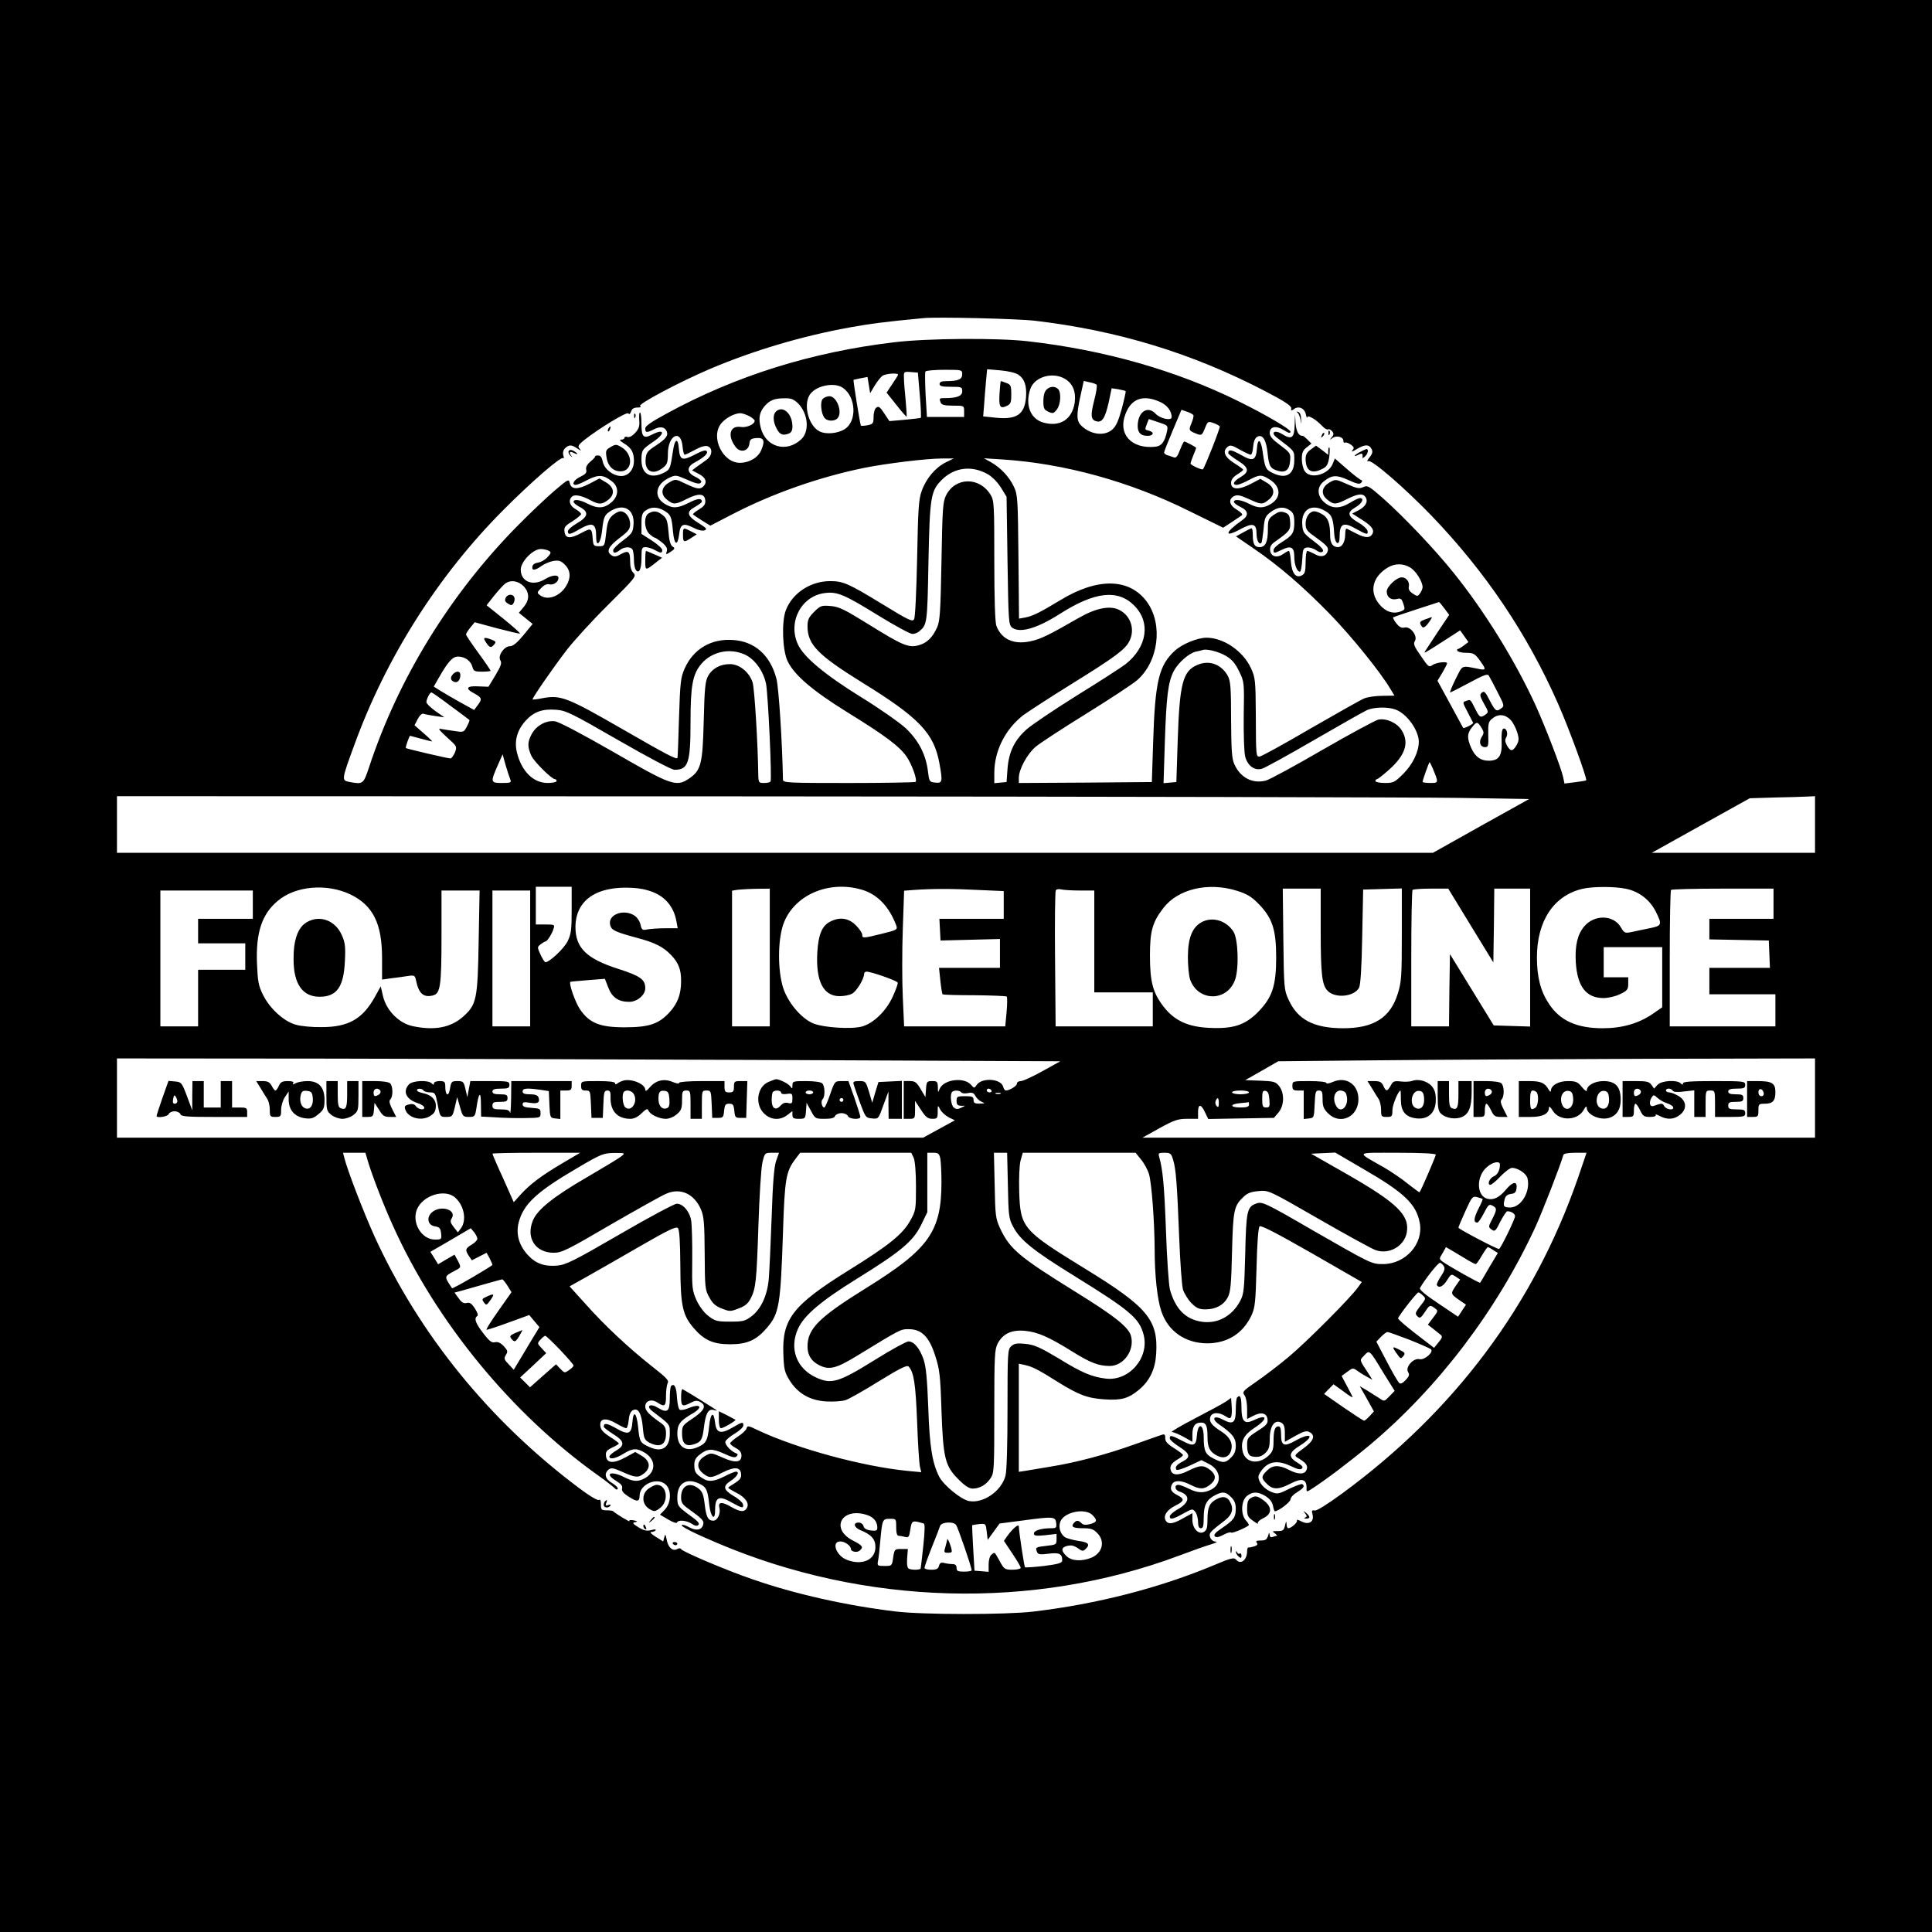 <?xml version="1.0" standalone="no"?>
<!DOCTYPE svg PUBLIC "-//W3C//DTD SVG 20010904//EN"
 "http://www.w3.org/TR/2001/REC-SVG-20010904/DTD/svg10.dtd">
<svg version="1.0" xmlns="http://www.w3.org/2000/svg"
 width="1024pt" height="1024pt" viewBox="0 0 1024 1024"
 preserveAspectRatio="xMidYMid meet">
<g transform="translate(0,1024) scale(0.1,-0.1)"
fill="#000000" stroke="none">
<path d="M0 5120 l0 -5120 5120 0 5120 0 0 5120 0 5120 -5120 0 -5120 0 0
-5120z m5485 3420 c441 -52 834 -172 1220 -373 102 -53 140 -78 139 -91 -2
-13 1 -14 12 -6 24 21 58 8 65 -25 4 -16 7 -24 8 -17 1 15 44 -9 79 -46 12
-13 26 -21 31 -18 5 3 14 -1 21 -9 10 -12 10 -19 -1 -32 -13 -16 -12 -17 3 -5
20 16 58 7 58 -14 0 -8 4 -13 8 -10 5 3 19 -2 31 -10 18 -13 20 -18 9 -31 -8
-10 1 -7 22 6 43 26 66 27 79 2 8 -14 6 -25 -10 -45 -14 -18 -16 -24 -6 -20
20 7 192 -142 335 -290 286 -298 507 -626 670 -996 57 -128 156 -399 149 -406
-2 -2 -28 -6 -59 -10 l-56 -7 -7 34 c-11 51 -96 271 -148 385 -108 234 -267
492 -431 696 -98 123 -265 299 -378 399 -72 63 -80 68 -103 57 -20 -9 -34 -7
-85 16 -61 27 -61 27 -93 9 -43 -25 -48 -63 -11 -92 34 -27 44 -26 104 4 58
29 85 32 99 8 13 -24 -2 -49 -41 -69 l-31 -16 44 -28 c54 -33 73 -55 65 -75
-10 -27 -37 -29 -85 -4 -25 13 -49 25 -53 27 -5 2 -8 -11 -8 -28 0 -41 -16
-70 -38 -70 -28 0 -42 21 -42 61 0 65 -11 95 -40 112 -15 10 -35 17 -43 17
-26 0 -47 -30 -47 -66 0 -28 7 -39 43 -64 68 -49 78 -60 75 -77 -6 -31 -36
-40 -69 -20 -17 9 -35 17 -40 17 -5 0 -9 -27 -9 -60 0 -48 -4 -61 -19 -69 -32
-18 -54 9 -59 73 -2 31 -7 56 -11 56 -4 0 -17 -7 -29 -16 -33 -23 -66 -15 -70
18 -2 19 4 31 23 45 80 56 86 64 83 107 -2 34 -7 42 -29 50 -21 7 -33 4 -58
-13 -28 -20 -31 -27 -31 -77 0 -67 -13 -94 -44 -94 -27 0 -36 17 -36 66 0 19
-3 34 -6 34 -4 0 -24 -10 -45 -22 l-38 -21 92 -63 c135 -92 265 -204 408 -351
116 -120 266 -306 318 -394 l22 -36 -63 -1 c-35 0 -79 -6 -98 -14 -19 -8 -148
-81 -287 -161 -138 -81 -259 -147 -267 -147 -19 0 -19 -2 -20 230 -1 171 -3
189 -25 237 -41 91 -145 163 -236 163 -48 0 -128 -33 -167 -68 -85 -77 -106
-162 -116 -482 l-7 -215 -352 -3 -353 -2 0 27 c0 45 44 126 88 164 22 19 143
98 269 176 126 78 247 158 269 177 114 98 140 296 53 416 -92 126 -261 130
-459 9 -108 -65 -147 -85 -187 -92 l-32 -6 -3 327 c-3 307 -4 330 -24 372 -24
52 -71 102 -123 131 l-36 20 95 -6 c330 -21 679 -117 996 -275 l177 -87 46 30
c25 17 50 33 54 37 5 4 -8 17 -27 28 -41 24 -47 55 -16 72 17 9 32 6 77 -14
67 -31 73 -32 107 -5 37 29 32 67 -12 92 l-32 19 -51 -27 c-63 -33 -104 -31
-104 5 0 17 10 31 32 45 18 11 32 22 32 25 1 3 -21 19 -47 35 -51 32 -64 63
-36 86 14 12 23 10 65 -14 27 -15 53 -27 58 -27 6 0 11 19 13 41 2 26 9 46 20
53 29 18 50 -14 57 -89 7 -68 15 -80 60 -92 36 -9 56 9 59 55 3 39 1 42 -52
82 -41 30 -56 47 -56 65 0 35 33 41 75 15 25 -16 35 -18 35 -8 0 13 -131 90
-275 161 -329 163 -711 272 -1115 318 -161 19 -538 16 -710 -5 -438 -52 -838
-177 -1205 -377 -83 -45 -115 -67 -115 -80 0 -23 8 -24 47 -4 33 17 58 12 67
-12 9 -22 -5 -40 -60 -76 -43 -28 -49 -37 -52 -70 -6 -66 39 -88 92 -46 22 17
26 28 26 74 0 100 71 134 78 36 2 -22 7 -41 11 -41 5 0 29 12 55 26 29 16 53
23 66 19 29 -9 26 -50 -5 -72 -14 -10 -37 -27 -52 -37 l-25 -19 36 -19 c37
-19 46 -44 24 -66 -17 -17 -33 -15 -94 14 -54 26 -54 26 -87 7 -43 -25 -48
-63 -11 -92 34 -27 44 -26 105 5 62 31 93 29 97 -7 2 -21 -4 -31 -33 -49 -20
-12 -34 -24 -32 -27 3 -2 24 -17 48 -32 l44 -27 120 62 c211 109 456 195 694
244 120 24 334 50 416 50 l60 0 -43 -21 c-55 -28 -104 -86 -127 -152 -16 -44
-19 -97 -24 -357 -4 -179 -10 -312 -16 -322 -9 -15 -28 -6 -170 81 -177 108
-206 121 -275 121 -104 0 -201 -64 -235 -155 -23 -59 -18 -214 10 -270 35 -73
132 -156 316 -270 201 -124 277 -181 314 -235 28 -40 58 -124 48 -134 -4 -3
-163 -6 -355 -6 -325 0 -348 1 -348 18 -4 201 -22 488 -35 536 -33 124 -115
197 -231 204 -115 8 -209 -48 -255 -151 -21 -47 -24 -72 -30 -262 -3 -115 -7
-211 -8 -212 -5 -10 -53 15 -291 152 -293 169 -328 182 -422 165 -28 -6 -53
-9 -55 -7 -4 5 107 166 184 266 37 47 134 154 217 236 144 143 150 151 134
168 -12 11 -18 32 -18 61 0 54 -9 61 -49 39 -24 -14 -35 -15 -48 -7 -32 20
-20 46 40 92 48 36 57 48 57 74 0 36 -24 68 -51 68 -10 0 -29 -10 -43 -22 -20
-19 -27 -37 -33 -93 -8 -69 -8 -70 -38 -70 -27 0 -30 3 -33 35 -5 62 -7 64
-61 35 -59 -32 -85 -30 -89 8 -3 23 4 31 42 54 25 16 45 33 46 38 0 6 -14 18
-30 27 -32 18 -39 48 -17 67 15 12 53 4 102 -23 40 -21 57 -20 89 5 37 29 32
67 -13 93 l-34 20 -53 -28 c-62 -32 -96 -31 -104 3 -5 24 -8 22 -80 -39 -41
-35 -130 -119 -197 -187 -357 -362 -632 -809 -787 -1280 -30 -90 -32 -91 -106
-77 -40 8 -39 12 26 190 169 467 445 903 793 1252 144 145 305 285 316 274 4
-4 5 3 1 14 -4 14 -1 28 9 38 21 20 34 20 65 -1 21 -14 23 -14 12 -1 -11 13
-7 20 25 46 82 64 227 152 234 141 4 -7 9 -4 14 10 4 14 15 21 33 21 17 0 22
3 15 8 -15 9 209 128 371 197 231 98 485 173 736 219 117 21 185 30 395 50 72
7 498 -3 590 -14z m-385 -284 c0 -26 -21 -36 -82 -36 -27 0 -38 -4 -38 -15 0
-12 13 -15 60 -15 56 0 60 -1 60 -24 0 -25 -28 -36 -91 -36 -31 0 -32 -1 -23
-24 5 -12 21 -16 65 -16 59 0 59 0 59 -30 l0 -30 -98 0 -99 0 -7 116 c-3 64
-4 120 -1 125 4 5 49 9 101 9 92 0 94 0 94 -24z m296 -1 c34 -22 47 -60 42
-122 -8 -90 -50 -118 -159 -107 l-68 7 5 61 c2 33 7 90 10 125 l6 64 70 -6
c38 -3 81 -13 94 -22z m-521 -108 c6 -65 8 -120 5 -122 -3 -1 -41 -6 -86 -10
l-80 -7 -28 42 c-22 34 -30 39 -42 29 -8 -6 -14 -28 -14 -49 0 -34 -3 -38 -32
-44 -17 -3 -33 -4 -35 -2 -4 4 -42 240 -39 243 0 0 17 4 37 8 l37 7 7 -43 7
-43 24 40 c13 21 31 45 41 52 17 12 83 17 83 6 0 -3 -14 -25 -31 -50 l-30 -45
52 -65 c28 -36 53 -64 54 -62 2 2 -1 41 -5 88 -5 47 -9 100 -9 118 -1 32 0 33
37 30 l37 -3 10 -118z m771 84 c41 -25 58 -69 50 -126 -14 -88 -77 -129 -165
-105 -70 19 -99 94 -70 179 23 65 120 92 185 52z m166 -30 c4 -3 -1 -40 -12
-81 -21 -82 -19 -105 11 -113 30 -8 46 16 65 99 l16 76 35 -5 c20 -4 37 -8 39
-10 2 -2 -7 -43 -20 -92 -18 -66 -31 -95 -51 -112 -41 -36 -113 -27 -162 19
-28 26 -29 56 -6 161 l17 78 30 -7 c17 -3 34 -9 38 -13z m-1344 -17 c69 -48
75 -176 10 -218 -37 -24 -101 -30 -135 -12 -55 28 -85 132 -54 189 27 51 131
75 179 41z m-238 -82 c53 -54 62 -148 17 -190 -78 -74 -189 -42 -215 61 -13
51 -7 83 22 116 27 30 51 40 104 40 35 1 49 -5 72 -27z m1918 8 c38 -17 62
-48 62 -81 0 -21 -60 -8 -84 17 -43 47 -96 11 -96 -64 0 -36 17 -52 52 -52 32
0 38 19 8 27 -23 6 -23 4 -11 37 l10 25 51 -17 c49 -16 51 -18 46 -45 -12 -59
-29 -82 -65 -85 -125 -12 -197 68 -156 173 31 83 94 105 183 65z m177 -70 c3
-4 -2 -24 -10 -43 -16 -38 -14 -40 29 -57 25 -9 27 -7 42 29 15 38 17 39 45
29 16 -5 31 -14 34 -18 4 -6 -78 -214 -89 -227 -5 -6 -66 22 -66 30 0 4 7 24
15 44 8 19 15 37 15 39 0 4 -56 34 -64 34 -2 0 -12 -20 -22 -45 -13 -35 -21
-44 -33 -39 -9 3 -24 9 -33 11 -10 3 -18 9 -18 15 0 5 21 58 46 117 l46 109
29 -10 c16 -5 31 -14 34 -18z m-2355 -5 c17 -9 30 -20 30 -25 0 -19 -43 -38
-74 -33 -58 9 -72 -47 -27 -106 25 -33 68 -23 73 17 2 22 8 28 36 30 40 4 48
-13 28 -61 -16 -41 -62 -69 -112 -70 -92 -3 -160 135 -102 208 22 28 69 54
101 55 10 0 31 -7 47 -15z m1263 -307 c25 -14 53 -42 72 -72 l30 -49 5 -340
c5 -324 6 -339 25 -354 41 -30 131 -4 252 73 185 118 307 132 394 45 89 -88
70 -220 -45 -311 -22 -17 -138 -92 -258 -166 -120 -75 -240 -156 -267 -180
-64 -57 -94 -119 -101 -209 l-5 -70 -32 -3 -33 -3 0 54 c0 117 58 232 153 306
29 21 144 96 257 166 226 140 283 182 305 225 32 61 10 134 -50 166 -50 27
-126 12 -221 -43 -160 -92 -200 -111 -253 -122 -89 -19 -153 11 -180 82 -7 18
-11 145 -11 345 0 299 -1 319 -20 350 -59 96 -187 94 -236 -4 -17 -35 -19 -71
-24 -349 -5 -267 -8 -316 -23 -350 -25 -55 -54 -83 -98 -95 -53 -15 -87 0
-264 110 -129 80 -157 94 -202 98 -49 4 -55 2 -88 -31 -29 -29 -35 -42 -35
-76 0 -97 55 -153 289 -298 303 -187 381 -269 410 -428 18 -98 16 -107 -21
-103 -32 3 -33 5 -40 62 -11 88 -50 162 -117 226 -33 30 -139 105 -237 165
-192 119 -305 213 -335 280 -55 119 19 258 145 272 64 8 103 -9 281 -119 88
-54 169 -98 181 -98 11 0 27 6 35 13 43 36 44 38 50 366 7 351 12 380 73 440
66 64 156 75 239 29z m-2323 -408 c12 -7 11 -13 -9 -34 -13 -14 -35 -26 -50
-28 -15 -2 -27 -10 -29 -20 -5 -24 13 -23 49 3 16 11 44 23 63 26 28 4 39 1
60 -20 31 -31 33 -70 6 -114 -33 -54 -97 -77 -136 -49 -19 14 -19 15 4 39 15
16 30 23 43 20 22 -6 49 13 49 33 0 20 -34 17 -72 -6 -64 -39 -128 -13 -128
51 0 42 65 109 106 109 16 0 36 -5 44 -10z m4566 -89 c29 -18 64 -74 64 -103
0 -8 -6 -22 -13 -32 -13 -18 -15 -18 -39 -2 -18 12 -24 23 -21 37 6 23 -13 49
-37 49 -28 0 -80 -49 -80 -75 0 -30 22 -47 53 -40 21 6 26 2 35 -25 10 -29 9
-32 -15 -41 -40 -15 -80 -1 -113 39 -54 66 -36 144 44 193 39 24 83 24 122 0z
m-4702 -97 c33 -34 34 -73 1 -112 l-25 -30 36 -29 37 -30 -48 -59 c-34 -41
-56 -59 -72 -59 -31 0 -66 -51 -51 -75 9 -14 3 -30 -26 -79 l-37 -61 -52 2
c-64 4 -74 -11 -24 -37 42 -23 44 -30 18 -64 l-18 -24 -69 38 c-38 21 -86 49
-107 62 l-38 24 27 47 c49 86 73 112 102 112 36 0 68 -23 76 -55 6 -22 12 -25
51 -25 25 0 45 2 45 5 0 3 -29 46 -65 95 -36 49 -65 93 -65 97 0 5 10 21 23
37 l23 28 118 -32 c65 -17 120 -30 122 -28 2 3 -37 37 -86 77 l-91 73 37 47
c20 25 46 54 57 64 28 25 70 21 101 -9z m4881 -118 l26 -35 -59 -88 c-32 -48
-62 -94 -67 -102 -10 -17 -12 -18 102 55 l82 53 22 -31 22 -31 -24 -18 c-13
-10 -28 -19 -32 -19 -5 0 -5 -4 -2 -10 3 -5 23 -10 43 -10 43 0 51 -5 80 -47
29 -41 28 -46 -8 -39 -98 19 -85 25 -125 -53 -19 -39 -32 -71 -29 -71 4 0 49
23 101 51 76 41 97 49 104 38 5 -8 26 -47 46 -87 37 -71 37 -74 19 -87 -25
-19 -31 -14 -62 46 -21 42 -28 48 -40 38 -12 -10 -11 -18 11 -58 25 -43 25
-46 9 -58 -27 -19 -32 -17 -55 30 -27 53 -24 50 -48 42 -20 -6 -20 -7 7 -58
15 -29 28 -55 30 -58 3 -6 -49 -32 -53 -27 -1 2 -32 59 -69 127 l-67 123 26
43 c14 24 25 46 25 49 0 12 -56 5 -76 -8 -20 -14 -23 -12 -63 47 -36 51 -41
65 -32 79 17 27 -24 80 -54 72 -16 -4 -28 2 -44 22 -12 15 -19 29 -17 32 3 2
58 21 123 42 65 21 119 39 120 39 1 1 14 -14 28 -33z m-1158 -252 c31 -18 49
-38 70 -81 28 -57 28 -59 25 -236 -1 -102 2 -196 8 -218 13 -48 49 -74 87 -64
14 3 139 72 277 152 138 80 265 152 283 160 39 16 111 17 150 2 60 -22 122
-109 123 -170 0 -53 -32 -120 -82 -170 -45 -45 -52 -49 -98 -49 -28 0 -50 5
-50 10 0 6 4 10 8 10 4 0 34 23 65 51 85 76 107 142 67 207 -24 40 -81 66
-124 58 -17 -4 -150 -76 -296 -160 -146 -85 -281 -158 -300 -163 -71 -19 -136
15 -168 87 -13 28 -16 75 -17 235 0 171 -3 205 -17 232 -34 62 -99 86 -161 59
-78 -32 -95 -98 -105 -402 l-7 -219 -34 -3 -34 -3 7 222 c8 238 17 312 46 370
23 45 81 97 118 105 15 3 32 7 37 9 21 7 82 -8 122 -31z m-2550 7 c53 -24 98
-86 113 -154 11 -54 32 -506 24 -519 -3 -5 -18 -8 -35 -8 -27 0 -29 2 -30 43
-2 167 -20 459 -30 490 -18 55 -70 97 -120 97 -52 0 -94 -23 -116 -63 -15 -27
-19 -67 -23 -237 -6 -231 -14 -264 -80 -308 -66 -44 -94 -34 -400 143 -171 98
-287 159 -309 162 -47 6 -99 -23 -123 -68 -22 -41 -23 -65 -3 -112 13 -32 109
-127 127 -127 5 0 8 -4 8 -10 0 -5 -21 -10 -47 -10 -76 0 -138 61 -163 161
-15 61 0 118 46 169 43 47 88 64 163 58 51 -4 80 -18 328 -161 162 -93 283
-157 298 -157 73 0 85 35 85 255 0 190 11 251 57 306 55 65 150 86 230 50z
m-1558 -273 c53 -39 97 -72 99 -74 2 -1 -4 -17 -13 -34 -16 -31 -18 -32 -63
-25 -26 3 -58 9 -72 11 -21 5 -15 -3 29 -44 54 -48 54 -49 42 -81 -8 -17 -18
-31 -23 -31 -15 0 -232 51 -237 55 -3 4 18 65 23 65 0 0 26 -7 56 -15 30 -8
57 -15 60 -15 3 0 -17 20 -44 43 l-49 43 17 33 c10 19 23 31 30 28 8 -3 35 -8
62 -12 l49 -7 -47 33 c-26 19 -48 40 -48 47 0 16 18 52 27 52 3 0 49 -32 102
-72z m5616 -72 c13 -13 29 -43 36 -66 11 -35 10 -46 -2 -68 -20 -35 -32 -37
-51 -5 -11 21 -13 32 -5 44 12 19 2 52 -15 47 -7 -3 -11 -26 -9 -69 3 -74 -14
-100 -66 -101 -43 -1 -73 19 -94 65 -24 54 -24 78 2 111 26 33 30 32 51 -1 14
-23 14 -29 2 -48 -18 -27 -9 -55 17 -55 17 0 19 7 17 66 -1 59 1 69 21 85 31
26 67 24 96 -5z m-5300 -318 c6 -16 1 -18 -44 -18 -61 0 -62 4 -24 91 l27 61
16 -58 c10 -33 21 -67 25 -76z m4889 59 c32 -77 31 -77 -13 -77 -23 0 -41 3
-41 6 0 9 34 104 37 104 2 0 9 -15 17 -33z m136 -156 l375 -6 -255 -142 -255
-143 -3487 0 -3488 0 0 150 0 150 3368 -1 c1852 -1 3536 -5 3742 -8z m1890
-141 l0 -150 -432 0 -433 0 260 145 259 144 131 4 c71 1 149 4 173 5 l42 2 0
-150z m-7762 -371 c119 -58 167 -154 167 -337 l0 -114 50 7 c28 3 67 9 87 12
35 5 37 3 43 -23 14 -70 40 -93 90 -80 39 10 45 51 45 312 l0 244 101 0 101 0
-5 -267 c-5 -311 -11 -338 -83 -402 -66 -58 -151 -74 -266 -50 -73 15 -140 83
-158 159 l-12 52 -30 -54 c-65 -118 -140 -162 -283 -162 -49 -1 -112 5 -138
13 -64 18 -138 87 -173 158 -24 48 -28 71 -32 168 -6 162 26 260 110 330 94
80 260 94 386 34z m1172 -82 c0 -107 -3 -128 -22 -167 -20 -39 -96 -110 -117
-110 -4 0 -16 18 -26 40 -18 39 -18 41 1 55 10 8 22 15 25 15 9 0 35 40 43 68
7 21 5 22 -43 22 l-51 0 0 100 0 100 95 0 95 0 0 -123z m448 87 c57 -28 95
-79 107 -146 l7 -38 -65 0 c-35 0 -78 -3 -95 -6 -27 -6 -31 -3 -37 25 -4 18
-18 39 -32 48 -58 38 -143 5 -129 -50 7 -27 25 -36 139 -67 96 -25 142 -48
184 -92 39 -41 53 -76 53 -136 0 -72 -18 -120 -62 -168 -57 -62 -109 -79 -238
-79 -132 0 -187 23 -237 97 -25 38 -59 136 -50 144 1 1 43 5 93 9 l90 7 18
-46 c20 -53 54 -76 111 -76 42 0 85 36 85 72 0 47 -26 65 -144 103 -168 54
-226 111 -226 222 1 143 113 219 305 207 47 -3 88 -13 123 -30z m1091 20 c81
-24 143 -88 181 -188 8 -23 6 -25 -75 -45 -101 -25 -105 -25 -105 -5 0 9 -15
31 -34 50 -39 39 -86 45 -136 19 -43 -22 -62 -67 -68 -161 -9 -153 31 -234
118 -234 22 0 50 5 64 12 24 10 66 79 66 106 0 7 6 12 13 12 25 0 161 -48 165
-58 2 -6 -10 -39 -26 -74 -35 -77 -102 -142 -164 -159 -56 -15 -200 -6 -256
16 -65 26 -137 112 -162 192 -28 92 -28 246 1 332 53 155 240 238 418 185z
m1986 -5 c54 -17 78 -31 116 -70 73 -75 93 -136 93 -284 0 -152 -21 -213 -99
-292 -68 -67 -130 -87 -255 -81 -112 5 -184 38 -240 109 -59 75 -75 133 -75
274 0 130 13 177 71 252 77 101 237 139 389 92z m2064 10 c68 -14 125 -58 156
-119 36 -71 34 -77 -32 -90 -32 -7 -75 -15 -95 -20 -35 -7 -39 -6 -57 25 -39
67 -141 69 -195 4 -35 -42 -49 -101 -44 -189 8 -129 55 -190 147 -190 25 0 64
9 88 21 38 18 43 25 43 55 l0 34 -65 0 -65 0 0 80 0 80 155 0 155 0 0 -160 0
-159 -52 -36 c-74 -50 -162 -75 -262 -75 -139 0 -227 40 -286 129 -44 66 -64
141 -64 246 0 194 89 328 241 364 54 13 173 13 232 0z m-4539 -364 l0 -365
-100 0 -100 0 0 359 0 360 23 4 c12 2 57 5 100 6 l77 1 0 -365z m1103 358
l137 -6 0 -74 0 -73 -170 0 -171 0 3 -57 3 -58 158 4 157 4 0 -77 0 -76 -161
0 -162 0 7 -67 c4 -37 9 -70 12 -73 3 -3 79 -5 169 -5 90 -1 167 -4 171 -7 3
-4 3 -41 -1 -83 l-7 -75 -268 0 -268 0 -7 155 c-4 85 -4 247 0 360 l7 204 52
4 c99 7 204 7 339 0z m540 -3 l77 0 0 -270 0 -270 155 0 155 0 0 -90 0 -90
-257 0 -258 0 -3 355 c-2 195 0 360 4 366 3 6 16 8 28 5 11 -3 56 -6 99 -6z
m1277 -212 c0 -235 7 -289 37 -320 41 -41 139 -31 166 16 8 14 14 102 17 271
l5 250 103 3 102 3 0 -245 c0 -218 -2 -251 -21 -311 -39 -129 -128 -185 -289
-185 -156 0 -243 45 -291 153 -23 50 -24 63 -27 320 l-3 267 100 0 101 0 0
-222z m795 27 l120 -196 3 196 2 195 95 0 95 0 0 -365 0 -366 -97 3 -96 3
-116 189 -116 189 -3 -192 -2 -191 -100 0 -100 0 0 358 c0 197 3 362 7 365 3
4 47 7 98 7 l91 0 119 -195z m1605 115 l0 -80 -170 0 -170 0 0 -55 0 -54 158
-3 157 -3 3 -72 3 -73 -161 0 -160 0 0 -70 0 -70 175 0 175 0 0 -85 0 -85
-280 0 -280 0 0 358 c0 197 3 362 7 365 3 4 127 7 275 7 l268 0 0 -80z m-8060
-5 l0 -75 -145 0 -145 0 0 -65 0 -65 125 0 125 0 0 -70 0 -70 -125 0 -125 0 0
-150 0 -150 -100 0 -100 0 0 360 0 360 245 0 245 0 0 -75z m1470 -285 l0 -360
-100 0 -100 0 0 360 0 360 100 0 100 0 0 -360z m1457 -539 l1353 -6 -94 -52
c-52 -29 -104 -53 -115 -53 -12 0 -21 -6 -21 -13 0 -13 -39 -37 -59 -37 -5 0
-11 9 -14 20 -11 43 -112 50 -140 10 -13 -19 -14 -19 -30 0 -37 43 -146 29
-167 -22 -8 -21 -9 -20 -9 10 -1 29 -4 32 -30 32 -28 0 -30 -3 -33 -42 l-3
-43 -25 42 c-21 36 -30 43 -57 43 l-33 0 0 -100 0 -100 30 0 c29 0 30 1 30 48
l0 47 31 -47 c25 -39 37 -48 60 -48 27 0 29 3 29 38 0 36 1 36 13 12 7 -14 27
-32 45 -42 l33 -16 -84 -46 -84 -46 -2137 0 -2136 0 0 210 0 210 1148 -1 c631
-1 1756 -5 2499 -8z m5353 -201 l0 -210 -1782 0 -1783 0 90 50 c78 43 98 50
148 50 l57 0 0 35 c0 45 16 45 37 -1 l17 -35 174 3 174 3 24 28 c31 36 33 103
4 140 -19 24 -28 26 -100 29 l-80 3 88 50 87 50 520 5 c286 3 926 6 1423 8
l902 2 0 -210z m-4365 40 c3 -5 -1 -10 -9 -10 -9 0 -16 5 -16 10 0 6 4 10 9
10 6 0 13 -4 16 -10z m-160 -10 c3 -5 19 -7 34 -4 23 5 32 2 41 -15 6 -12 21
-26 33 -31 20 -8 18 -9 -10 -9 -27 -1 -33 3 -33 19 0 17 -7 20 -45 20 -41 0
-45 -2 -45 -25 0 -19 5 -25 23 -26 l22 0 -22 -11 c-17 -8 -26 -8 -38 2 -15 12
-21 71 -8 83 10 10 41 8 48 -3z m1525 0 c0 -5 -20 -10 -45 -10 -25 0 -45 5
-45 10 0 6 20 10 45 10 25 0 45 -4 45 -10z m108 -38 c3 -37 1 -42 -17 -42 -18
0 -21 6 -21 46 0 38 3 45 18 42 12 -2 18 -15 20 -46z m-1425 31 c-7 -2 -19 -2
-25 0 -7 3 -2 5 12 5 14 0 19 -2 13 -5z m1157 -50 c0 -20 -3 -24 -11 -16 -7 7
-9 19 -6 27 10 24 17 19 17 -11z m160 -8 c0 -11 -12 -15 -45 -15 -57 0 -59 18
-2 23 23 2 43 4 45 5 1 1 2 -5 2 -13z m-4671 -297 c23 -77 82 -231 133 -343
229 -511 632 -1001 1088 -1325 41 -29 80 -60 87 -67 6 -8 14 -10 17 -5 3 6
-10 19 -29 31 -38 22 -45 50 -19 72 13 10 24 9 67 -10 76 -34 89 -35 120 -11
38 30 33 67 -12 94 l-34 20 -51 -28 c-64 -35 -100 -32 -104 6 -3 23 3 31 32
45 20 9 36 19 36 22 0 3 -22 20 -48 36 -34 22 -48 37 -50 57 -5 40 28 46 83
14 24 -14 48 -26 54 -26 5 0 11 19 13 41 2 26 9 46 20 53 29 18 48 -12 55 -88
5 -60 9 -68 34 -82 57 -29 89 -13 89 48 0 28 -6 41 -26 55 -64 45 -84 66 -84
88 0 31 33 42 65 21 38 -25 45 -20 45 35 0 28 4 58 9 68 8 14 -7 29 -82 88
-122 96 -252 217 -354 332 l-84 93 93 52 c51 29 178 101 281 161 148 85 190
106 200 96 8 -8 12 -67 13 -199 1 -214 12 -262 70 -330 55 -65 104 -87 194
-87 90 0 139 22 194 86 66 77 73 118 86 504 9 289 16 326 66 392 l25 33 295 0
294 0 13 -27 c7 -17 12 -77 12 -153 0 -120 -1 -127 -30 -179 -40 -72 -112
-131 -330 -266 -292 -182 -350 -256 -343 -441 3 -80 6 -96 33 -140 44 -70 108
-107 195 -112 38 -2 83 1 102 7 18 6 98 51 178 101 112 69 148 86 156 77 28
-30 37 -92 45 -292 4 -115 11 -223 15 -239 l7 -29 -74 7 c-240 24 -584 118
-791 215 -51 25 -57 26 -61 10 -3 -9 -23 -29 -46 -43 -22 -15 -41 -31 -41 -36
0 -5 14 -16 30 -25 21 -11 30 -23 30 -40 0 -37 -33 -41 -101 -10 -59 26 -60
26 -92 8 -43 -25 -48 -63 -11 -92 34 -27 44 -26 105 5 62 31 93 29 97 -7 2
-21 -4 -31 -32 -49 -20 -12 -36 -23 -36 -26 0 -2 18 -13 39 -24 51 -25 74 -57
60 -82 -13 -24 -35 -23 -87 7 -47 27 -67 24 -59 -7 8 -30 -10 -68 -32 -68 -28
0 -38 19 -46 88 -6 50 -12 66 -32 82 -48 38 -93 16 -93 -46 0 -28 7 -39 43
-64 68 -49 78 -60 75 -77 -6 -32 -35 -39 -73 -19 -19 11 -38 17 -41 13 -7 -7
60 -41 187 -95 783 -333 1674 -357 2449 -67 69 26 145 53 170 60 26 8 36 14
23 14 -13 1 -24 10 -29 23 -7 23 -3 27 80 91 37 29 46 60 26 96 -14 28 -38 33
-70 16 -39 -20 -50 -43 -50 -109 0 -45 -4 -57 -20 -66 -28 -15 -60 19 -60 65
l0 35 -54 -30 c-53 -30 -79 -31 -90 -4 -9 24 11 52 54 74 48 24 50 35 11 55
-34 17 -42 33 -29 58 12 23 50 22 98 -3 50 -25 71 -25 104 1 33 26 33 52 0 78
-35 27 -54 26 -115 -4 -51 -26 -83 -26 -93 0 -8 23 2 39 34 59 17 9 30 20 30
24 0 4 -22 21 -48 37 -35 22 -47 36 -46 53 1 17 -4 22 -15 18 -9 -2 -74 -26
-146 -51 -154 -55 -312 -97 -450 -119 -55 -9 -115 -19 -132 -22 l-33 -5 0 286
0 287 33 -7 c40 -9 71 -25 171 -88 114 -71 160 -88 251 -94 89 -6 127 5 183
52 56 47 85 108 90 189 11 180 -45 248 -376 451 -332 204 -344 217 -350 410
-2 72 1 138 7 163 l12 42 299 0 299 0 29 -36 c16 -19 35 -54 42 -77 14 -49 29
-246 30 -402 0 -134 14 -262 35 -324 35 -107 128 -171 245 -171 107 1 189 53
234 150 18 40 21 70 26 252 3 128 9 211 16 218 7 7 87 -34 276 -142 l266 -153
-21 -29 c-39 -55 -272 -289 -367 -368 -51 -43 -129 -102 -171 -131 -71 -49
-76 -54 -63 -72 8 -10 14 -42 14 -72 l0 -54 31 16 c43 23 73 16 77 -17 3 -23
-5 -32 -52 -62 -52 -33 -56 -39 -56 -73 0 -43 8 -60 30 -63 30 -5 47 0 68 20
17 17 22 32 22 75 0 66 26 103 60 85 15 -8 20 -21 20 -56 l0 -46 55 31 c45 25
59 29 75 21 34 -18 24 -47 -32 -87 -45 -33 -49 -38 -33 -48 46 -27 58 -41 51
-63 -9 -28 -44 -29 -96 -2 -52 27 -86 25 -115 -5 -31 -30 -31 -40 0 -70 31
-32 63 -31 126 2 58 30 84 24 84 -21 -1 -25 0 -25 25 -9 74 47 208 149 310
234 363 304 676 717 879 1158 39 86 130 320 147 379 2 8 24 12 63 12 l60 0
-45 -132 c-234 -676 -656 -1239 -1252 -1675 -78 -57 -134 -92 -144 -89 -15 3
-17 -1 -11 -22 9 -38 -20 -56 -59 -36 -17 9 -27 11 -24 6 6 -10 -30 -42 -46
-42 -5 0 -9 10 -9 23 -1 17 -3 15 -8 -8 -6 -26 -11 -30 -39 -30 -29 0 -31 -1
-15 -12 9 -7 14 -13 11 -13 -4 0 -13 -3 -22 -6 -11 -4 -16 0 -17 12 -1 14 -3
12 -8 -6 -6 -20 -14 -25 -38 -25 -23 0 -29 -3 -22 -12 7 -8 3 -14 -13 -19 -13
-4 -26 -7 -30 -6 -5 1 -8 -7 -8 -19 0 -48 -35 -75 -59 -45 -10 12 -28 8 -115
-29 -291 -122 -622 -207 -961 -247 -145 -17 -587 -17 -730 1 -258 31 -532 92
-758 171 -135 46 -368 145 -377 159 -3 6 -11 6 -20 1 -23 -14 -49 7 -56 48 -6
31 -9 33 -13 15 l-6 -23 -40 25 c-23 14 -33 25 -23 25 9 0 19 4 23 9 3 6 -6 6
-24 1 -23 -6 -37 -3 -67 15 -31 19 -34 24 -18 27 15 3 14 5 -8 10 -16 3 -25 1
-22 -4 6 -9 -73 39 -86 52 -3 3 -18 5 -35 5 -27 0 -30 3 -30 32 0 20 -4 28
-10 23 -6 -5 -49 20 -106 63 -475 356 -847 814 -1085 1336 -57 126 -143 349
-159 414 l-7 27 59 0 60 0 12 -42z m1031 -14 c-110 -65 -170 -110 -221 -166
l-36 -40 -56 126 c-32 69 -57 128 -57 131 0 3 105 5 233 5 l232 0 -95 -56z
m313 37 c-12 -10 -95 -60 -184 -112 -173 -100 -261 -170 -284 -227 -39 -92 12
-172 110 -172 42 0 73 15 298 147 139 80 272 155 296 165 77 35 151 1 187 -84
15 -36 18 -74 19 -233 1 -181 2 -192 25 -232 17 -32 34 -47 67 -59 40 -16 46
-16 88 1 34 12 50 26 64 53 27 54 31 88 41 392 5 151 14 299 21 328 12 51 13
52 50 52 l38 0 -15 -42 c-11 -31 -18 -115 -24 -298 -5 -140 -12 -286 -15 -325
-7 -89 -41 -163 -91 -201 -34 -26 -45 -29 -114 -29 -69 0 -80 3 -114 29 -24
18 -48 50 -64 84 -23 52 -25 63 -23 216 1 88 -2 180 -5 203 -7 50 -43 93 -77
93 -12 0 -149 -73 -302 -162 -243 -141 -286 -162 -331 -166 -69 -6 -116 11
-158 58 -46 51 -62 110 -47 170 26 99 95 163 314 291 124 73 136 77 192 78 59
0 60 0 38 -18z m1691 -12 c3 -17 6 -73 6 -124 0 -262 -66 -355 -396 -560 -253
-157 -314 -217 -314 -312 0 -45 20 -77 60 -98 55 -28 90 -20 206 51 229 140
227 139 270 139 68 0 108 -39 140 -138 24 -74 28 -103 34 -292 9 -255 19 -295
90 -366 36 -36 57 -49 77 -49 37 1 70 20 94 56 18 27 19 50 19 354 0 296 2
328 18 359 28 53 75 74 146 67 67 -7 123 -31 250 -110 95 -59 138 -76 198 -76
73 0 132 82 113 157 -11 47 -85 106 -290 233 -305 189 -352 229 -404 339 -24
52 -26 67 -29 229 l-4 172 35 0 35 0 4 -172 c3 -159 5 -177 27 -218 37 -72
105 -127 327 -264 294 -182 342 -223 365 -309 33 -122 -76 -249 -200 -234 -74
9 -125 30 -250 107 -99 59 -128 72 -175 77 -46 5 -60 2 -76 -12 -19 -17 -20
-32 -20 -334 0 -190 -4 -331 -11 -354 -22 -81 -118 -147 -193 -133 -42 8 -134
83 -158 129 -37 73 -51 159 -58 367 -6 155 -12 217 -25 255 -21 60 -51 95 -80
95 -11 0 -88 -42 -170 -93 -201 -125 -237 -136 -320 -98 -104 48 -143 154 -95
259 32 70 121 146 310 263 234 145 299 199 342 286 l33 68 0 157 0 158 31 0
c27 0 32 -4 38 -31z m1234 -7 c15 -49 21 -129 32 -412 5 -129 14 -253 20 -275
7 -21 27 -54 45 -72 27 -27 41 -33 74 -33 54 0 96 22 118 63 15 27 19 67 23
242 6 226 10 244 64 294 19 18 40 25 78 28 53 5 55 3 318 -148 146 -84 281
-158 301 -165 71 -25 151 20 165 92 17 92 -49 157 -314 309 l-193 110 64 3 64
3 149 -87 c218 -126 280 -186 299 -285 21 -111 -75 -219 -195 -219 -60 0 -62
1 -367 176 -264 153 -274 157 -307 144 -46 -17 -51 -41 -56 -265 -5 -191 -7
-214 -27 -251 -43 -80 -118 -121 -201 -110 -87 12 -142 67 -171 171 -6 22 -16
162 -21 310 -9 245 -17 326 -36 393 -6 20 -3 22 28 22 32 0 36 -4 46 -38z
m1392 28 c0 -9 -78 -190 -86 -199 -1 -2 -28 18 -60 43 -31 26 -89 65 -128 88
-151 86 -159 78 72 78 128 0 202 -4 202 -10z m340 -52 c0 -31 -13 -55 -33 -63
-23 -10 -36 -45 -18 -45 6 0 31 20 54 45 24 25 51 45 61 45 31 0 76 -30 82
-55 17 -70 -33 -155 -92 -155 -35 0 -39 6 -28 47 4 14 15 23 33 25 20 2 27 9
29 31 5 38 -20 35 -55 -7 -36 -43 -66 -58 -99 -50 -59 15 -61 120 -2 169 31
27 68 33 68 13z m-5537 -176 c47 -42 61 -118 31 -161 l-17 -23 -22 28 c-18 23
-20 32 -11 46 29 46 -59 73 -105 32 -30 -27 -22 -68 16 -74 25 -4 30 -10 33
-38 3 -31 2 -32 -33 -32 -71 0 -124 90 -95 160 31 75 149 111 203 62z m5445
-7 c2 -2 -8 -26 -23 -54 -24 -49 -26 -71 -5 -71 6 0 21 23 35 50 23 45 28 49
45 40 25 -13 25 -21 -1 -72 -21 -40 -21 -42 -3 -55 17 -12 21 -9 46 42 16 30
32 55 37 55 21 0 41 -13 41 -26 0 -16 -77 -174 -85 -174 -13 0 -215 106 -215
113 0 4 17 44 37 88 34 75 38 80 62 74 14 -4 27 -8 29 -10z m-5328 -211 c0 -7
-13 -21 -30 -31 -34 -20 -36 -29 -14 -61 l15 -22 39 20 39 20 16 -29 c8 -17
15 -32 15 -35 0 -6 -211 -129 -214 -124 -43 65 -44 61 17 94 32 17 32 16 12
55 l-16 29 -43 -25 -44 -26 -20 33 -21 33 107 62 107 63 18 -21 c9 -12 17 -27
17 -35z m5255 -116 c17 -10 33 -18 37 -18 3 0 18 20 32 45 15 25 29 45 32 45
2 0 16 -7 29 -16 l24 -15 -46 -77 c-24 -42 -46 -79 -48 -81 -4 -3 -166 88
-199 112 -18 14 -19 15 0 45 l18 32 46 -27 c25 -15 59 -35 75 -45z m-132 -30
c7 -11 3 -25 -16 -53 -14 -21 -24 -42 -21 -47 11 -17 33 -7 54 27 21 33 22 34
45 19 l24 -16 -25 -36 c-27 -41 -27 -40 34 -82 l22 -15 -21 -32 -21 -32 -104
70 c-68 45 -102 74 -98 82 29 50 98 137 107 134 6 -2 15 -10 20 -19z m-4963
-103 l21 -34 -69 -98 c-38 -54 -67 -99 -63 -101 4 -1 56 16 116 38 l110 40 27
-32 27 -32 -18 -30 c-11 -17 -41 -68 -68 -113 l-50 -83 -27 29 c-24 25 -26 31
-15 49 12 19 10 24 -11 47 -17 18 -31 24 -46 21 -17 -5 -30 5 -63 48 -41 53
-50 79 -31 91 6 3 0 20 -13 40 -17 26 -27 33 -43 29 -16 -4 -27 2 -43 25 l-22
30 38 10 c21 6 76 22 123 35 47 13 88 25 92 25 3 1 16 -15 28 -34z m4851 -51
c18 -16 17 -18 -13 -56 -27 -35 -29 -41 -16 -54 13 -13 18 -11 39 20 27 41 28
41 54 22 18 -13 18 -15 -9 -50 l-28 -37 28 -22 c15 -12 33 -26 40 -32 10 -8 8
-17 -11 -39 l-24 -30 -95 73 c-53 41 -96 78 -96 83 0 10 99 138 108 138 3 0
14 -7 23 -16z m-71 -235 c58 -23 109 -46 114 -50 17 -15 -34 -59 -60 -53 -32
8 -77 -42 -61 -68 9 -14 6 -22 -12 -42 -16 -17 -28 -23 -35 -16 -6 5 -36 56
-66 114 l-55 105 24 25 c14 14 29 26 35 26 6 0 58 -19 116 -41z m-4501 -54
c39 -41 71 -78 71 -83 0 -4 -11 -15 -24 -24 -23 -16 -24 -16 -46 7 l-23 24
-69 -61 -69 -61 -26 26 -26 26 69 64 69 65 -24 26 c-24 25 -24 26 -6 46 10 11
21 20 25 20 4 0 40 -34 79 -75z m4365 -124 l58 -93 -28 -29 c-27 -28 -27 -28
-53 -10 -14 9 -44 28 -65 41 l-39 23 38 -67 37 -67 -23 -25 c-12 -13 -25 -24
-29 -24 -4 0 -53 32 -110 71 l-102 71 25 26 25 25 53 -38 c28 -22 50 -35 48
-29 -2 5 -16 32 -31 60 l-27 51 30 22 c29 22 30 22 57 3 15 -11 38 -25 52 -32
l24 -13 -17 27 c-55 84 -52 74 -26 102 28 30 27 31 103 -95z m-1544 -751 c28
-28 25 -38 -12 -48 -24 -6 -37 -5 -46 5 -17 17 -27 16 -41 0 -16 -20 -3 -27
51 -27 39 0 54 -5 73 -25 44 -43 29 -106 -30 -131 -51 -21 -105 -18 -132 8
-30 28 -29 46 2 54 26 6 37 3 67 -18 14 -10 21 -10 34 4 23 23 12 34 -41 41
-25 4 -55 12 -66 17 -28 15 -41 54 -29 85 19 51 131 74 170 35z m-1191 -1 c33
-12 51 -35 51 -66 0 -16 -6 -18 -34 -15 -23 3 -36 10 -39 23 -3 11 -14 19 -26
19 -31 0 -25 -26 9 -40 59 -24 80 -48 80 -90 0 -69 -73 -100 -155 -66 -55 24
-79 96 -31 96 24 0 56 -23 56 -40 0 -14 32 -21 46 -9 22 18 17 27 -34 53 -126
64 -59 182 77 135z m999 -41 c3 -25 0 -28 -26 -28 -53 0 -92 -12 -92 -28 0
-12 10 -14 60 -9 l60 7 0 -29 c0 -27 -3 -29 -51 -34 -60 -7 -62 -8 -53 -32 6
-14 15 -16 62 -10 57 7 72 0 72 -36 0 -13 -19 -19 -96 -29 -53 -6 -98 -9 -101
-7 -5 5 -32 187 -33 216 0 17 -31 -9 -61 -50 l-18 -26 44 -66 c25 -37 45 -71
45 -77 0 -5 -19 -10 -43 -10 -41 0 -45 3 -67 43 -30 54 -27 52 -45 37 -9 -7
-15 -29 -15 -52 l0 -39 -37 3 -38 3 -7 120 c-4 65 -6 120 -5 121 1 1 18 4 37
6 35 3 35 2 40 -41 l5 -43 31 43 32 44 123 16 c162 22 173 21 177 -13z m-848
-23 c0 -29 4 -45 13 -45 6 0 22 -3 34 -6 19 -5 22 -1 28 40 8 48 10 49 71 31
7 -2 6 -38 -2 -116 -7 -63 -13 -117 -14 -121 0 -9 -42 -11 -62 -3 -9 4 -12 20
-10 55 l4 50 -35 0 c-35 0 -36 -1 -43 -45 -6 -45 -7 -45 -46 -45 -38 0 -39 1
-34 28 3 15 8 59 11 97 11 122 12 125 51 125 34 0 34 0 34 -45z m317 13 c10
-12 83 -225 83 -241 0 -4 -18 -7 -40 -7 -33 0 -40 3 -40 20 0 14 -7 20 -22 20
-13 0 -33 3 -44 6 -16 4 -23 0 -27 -15 -4 -16 -13 -21 -41 -21 -20 0 -36 4
-36 10 0 5 17 54 38 107 22 54 42 106 45 116 8 20 69 24 84 5z"/>
<path d="M3388 8016 c3 -35 -1 -48 -22 -71 -15 -16 -32 -25 -41 -21 -8 3 -15
1 -15 -4 0 -6 -8 -10 -17 -10 -12 0 -8 -6 14 -20 39 -23 53 -48 53 -93 0 -46
-29 -80 -67 -80 -43 0 -91 37 -98 76 -5 23 -12 33 -25 33 -11 0 -17 -2 -15 -4
2 -2 -9 -15 -25 -28 -19 -16 -26 -30 -23 -44 4 -15 -3 -23 -31 -37 -35 -16
-49 -43 -24 -43 7 0 36 12 63 27 57 29 84 27 128 -8 39 -30 37 -79 -4 -113
-37 -31 -71 -33 -124 -6 -42 22 -75 26 -75 10 0 -5 13 -16 29 -25 55 -28 51
-53 -15 -91 -24 -14 -44 -32 -44 -40 0 -20 12 -18 61 11 71 40 89 32 89 -42 0
-58 24 -33 31 33 8 75 13 86 48 107 68 40 124 7 119 -71 -3 -43 -7 -49 -55
-86 -29 -21 -53 -45 -53 -52 0 -18 11 -18 36 1 25 19 60 19 68 -1 3 -9 6 -32
6 -52 0 -20 4 -43 9 -51 17 -26 31 1 31 60 0 55 2 59 23 59 12 -1 33 -7 47
-15 32 -18 40 -18 40 0 0 8 -25 30 -55 50 l-55 35 0 54 c0 45 4 58 22 70 29
21 63 20 99 -1 34 -21 39 -30 46 -111 7 -73 25 -79 33 -11 6 52 22 59 77 31
23 -12 46 -17 57 -13 16 6 11 12 -32 39 -62 38 -66 60 -17 86 19 11 35 23 35
27 0 20 -23 18 -69 -6 -60 -30 -86 -31 -127 -6 -61 37 -50 104 22 138 33 16
37 16 87 -6 61 -27 78 -30 84 -15 2 5 -12 18 -32 27 -45 21 -47 52 -4 75 51
28 73 48 65 60 -5 9 -24 3 -64 -18 -66 -34 -79 -29 -84 33 -4 59 -22 52 -31
-13 -14 -94 -16 -99 -47 -115 -70 -36 -120 -9 -120 66 0 53 3 57 63 98 65 44
59 72 -8 37 -44 -23 -55 -11 -55 54 0 33 -3 61 -7 63 -5 3 -6 -14 -5 -37z"/>
<path d="M6877 8053 c6 -4 13 -22 16 -38 4 -27 5 -27 3 4 0 21 -7 36 -16 38
-10 3 -11 2 -3 -4z"/>
<path d="M3361 8034 c0 -11 3 -14 6 -6 3 7 2 16 -1 19 -3 4 -6 -2 -5 -13z"/>
<path d="M6862 7987 c-2 -69 -16 -79 -66 -48 -40 25 -64 9 -29 -18 98 -75 93
-69 93 -120 0 -74 -41 -101 -108 -71 -44 20 -47 26 -60 118 -9 64 -26 73 -30
15 -5 -64 -21 -71 -85 -34 -50 28 -67 31 -67 9 0 -4 23 -22 50 -39 60 -37 64
-59 15 -88 -37 -21 -46 -41 -20 -41 9 0 37 11 63 25 56 30 68 31 109 5 62 -37
66 -96 9 -131 -40 -24 -67 -24 -116 1 -42 22 -80 26 -80 10 0 -6 16 -18 35
-27 42 -20 45 -45 9 -70 -92 -64 -99 -96 -10 -48 66 36 86 30 86 -24 0 -36 14
-61 26 -48 2 2 7 34 11 71 5 61 9 70 38 92 37 28 71 31 103 8 17 -12 22 -25
22 -63 0 -55 -9 -69 -67 -105 -24 -14 -43 -33 -43 -41 0 -19 2 -19 44 1 48 24
66 14 66 -36 0 -43 14 -80 30 -80 5 0 10 28 12 63 3 55 5 62 25 65 12 2 34 -4
48 -14 18 -12 29 -14 36 -7 7 7 -8 25 -48 55 -55 41 -58 47 -61 90 -5 80 53
112 125 68 33 -20 40 -39 45 -124 4 -51 28 -62 28 -13 0 74 20 83 91 42 52
-29 62 -31 57 -8 -2 9 -23 29 -48 43 -58 34 -62 54 -16 81 35 20 49 49 24 49
-7 0 -31 -11 -53 -25 -53 -32 -95 -32 -134 1 -41 34 -43 83 -4 113 42 34 67
35 129 7 43 -20 60 -24 68 -15 8 8 7 13 -2 16 -7 3 -41 29 -75 59 l-62 54 -12
-30 c-24 -56 -117 -81 -147 -38 -9 12 -16 41 -16 64 0 34 5 47 26 63 l25 20
-20 20 c-12 12 -23 21 -26 21 -21 -2 -34 22 -38 65 l-3 50 -2 -58z"/>
<path d="M3225 7969 c-4 -6 -5 -12 -2 -15 2 -3 7 2 10 11 7 17 1 20 -8 4z"/>
<path d="M7041 7944 c0 -11 3 -14 6 -6 3 7 2 16 -1 19 -3 4 -6 -2 -5 -13z"/>
<path d="M7006 7933 c-6 -14 -5 -15 5 -6 7 7 10 15 7 18 -3 3 -9 -2 -12 -12z"/>
<path d="M3237 7871 c-26 -15 -28 -20 -22 -56 7 -48 38 -76 80 -73 59 6 60 91
0 127 -28 17 -32 17 -58 2z"/>
<path d="M6948 7858 c-20 -14 -28 -28 -28 -49 0 -65 32 -84 89 -54 23 11 30
23 36 61 3 25 4 48 1 52 -3 3 -6 -5 -6 -17 l0 -22 -32 25 -33 24 -27 -20z"/>
<path d="M3014 7849 c-3 -6 1 -17 10 -25 9 -8 11 -9 6 -2 -17 20 -11 29 10 18
11 -6 20 -8 20 -6 0 3 -9 10 -19 16 -14 7 -22 7 -27 -1z"/>
<path d="M7208 7844 c-16 -8 -28 -17 -28 -20 0 -2 9 0 20 6 19 10 25 6 21 -14
-1 -5 5 -4 13 4 16 13 22 40 9 40 -5 -1 -20 -8 -35 -16z"/>
<path d="M3438 7519 c-27 -15 -24 -83 4 -109 12 -11 25 -20 29 -20 4 0 21 -12
39 -26 22 -19 29 -32 24 -46 -6 -19 -5 -19 20 -3 24 16 25 19 10 29 -11 8 -18
34 -21 79 -5 57 -10 71 -31 87 -27 22 -48 25 -74 9z"/>
<path d="M3620 7405 c0 -40 4 -42 44 -16 l29 19 -31 16 c-41 21 -42 21 -42
-19z"/>
<path d="M3420 7269 c0 -55 0 -55 57 -10 l32 25 -41 18 c-22 10 -42 18 -44 18
-2 0 -4 -23 -4 -51z"/>
<path d="M5298 8158 c-5 -74 2 -86 37 -70 22 10 25 18 25 62 0 45 -3 52 -26
60 -14 6 -27 10 -29 10 -2 0 -5 -28 -7 -62z"/>
<path d="M5546 8174 c-10 -9 -16 -33 -16 -60 0 -38 4 -46 26 -56 23 -11 29
-10 45 11 21 26 25 91 7 109 -17 17 -44 15 -62 -4z"/>
<path d="M4360 8125 c-14 -17 -8 -79 11 -101 14 -17 51 -18 67 -2 30 30 -2
118 -42 118 -13 0 -29 -7 -36 -15z"/>
<path d="M4112 8058 c-16 -16 -15 -53 3 -87 17 -34 32 -41 63 -30 16 6 22 16
22 39 0 68 -52 114 -88 78z"/>
<path d="M2681 7073 c-7 -15 -5 -22 11 -32 17 -11 22 -10 29 1 5 7 8 20 6 28
-4 22 -34 24 -46 3z"/>
<path d="M2576 6835 c19 -29 27 -31 44 -10 10 12 8 16 -15 25 -41 15 -47 12
-29 -15z"/>
<path d="M2402 6668 c-17 -17 -15 -35 5 -42 18 -7 33 9 33 37 0 20 -20 23 -38
5z"/>
<path d="M7553 6957 c-27 -10 -30 -15 -22 -30 9 -15 13 -16 25 -6 13 11 39 50
32 48 -2 0 -17 -6 -35 -12z"/>
<path d="M1624 5351 c-46 -28 -69 -95 -68 -196 0 -131 48 -198 138 -198 91 0
128 52 134 189 4 76 1 99 -16 137 -35 80 -119 110 -188 68z"/>
<path d="M6372 5354 c-52 -27 -75 -82 -76 -184 0 -47 5 -102 12 -122 41 -116
193 -119 237 -4 23 60 18 220 -8 259 -38 58 -109 79 -165 51z"/>
<path d="M3305 4513 c-11 -3 -26 -10 -32 -15 -9 -7 -13 -7 -13 1 0 7 -30 11
-90 11 -89 0 -90 0 -90 -25 0 -20 5 -25 25 -25 23 0 24 -3 27 -72 l3 -73 30 0
30 0 3 73 c2 62 5 72 21 72 15 0 18 -8 17 -39 -1 -70 37 -111 105 -111 20 0
40 10 60 30 24 23 31 26 36 14 8 -21 56 -44 92 -44 17 0 42 10 58 24 24 20 28
32 28 75 0 46 2 51 23 51 21 0 22 -4 22 -75 l0 -75 30 0 30 0 0 75 c0 73 1 75
25 75 23 0 24 -3 27 -72 l3 -73 30 0 c27 0 30 3 33 38 3 31 7 37 27 37 20 0
24 -6 27 -37 3 -35 6 -38 33 -38 l30 0 3 98 3 97 -36 0 c-32 0 -35 -2 -35 -30
0 -25 -4 -30 -25 -30 -21 0 -25 5 -25 30 l0 30 -120 0 c-69 0 -120 -4 -120 -9
0 -6 -15 -4 -34 4 -46 20 -90 9 -121 -27 -17 -20 -25 -24 -25 -14 0 30 -71 60
-115 49z m55 -73 c22 -41 -14 -96 -46 -69 -14 12 -19 70 -7 82 13 14 43 6 53
-13z m188 -26 c2 -31 -1 -43 -14 -48 -24 -9 -44 12 -44 49 0 38 7 47 35 43 16
-2 21 -12 23 -44z"/>
<path d="M4072 4505 c-59 -26 -72 -117 -23 -166 36 -36 86 -39 125 -8 l26 20
0 -20 c0 -17 6 -21 34 -21 34 0 35 1 38 43 l3 42 23 -42 c22 -42 24 -43 73
-43 35 0 51 4 55 15 4 8 18 15 34 15 16 0 30 -7 34 -15 6 -17 66 -21 66 -5 0
6 -14 51 -31 100 l-32 90 -36 0 c-36 0 -37 -1 -61 -70 -13 -38 -27 -70 -31
-70 -13 0 -20 33 -9 44 14 14 13 69 -2 84 -7 7 -42 12 -85 12 -68 0 -73 -1
-73 -22 0 -20 -1 -20 -12 -5 -12 15 -59 38 -76 37 -4 -1 -22 -7 -40 -15z m68
-56 c0 -7 12 -10 30 -7 28 4 30 2 30 -25 0 -25 -3 -28 -23 -23 -16 4 -28 -1
-40 -14 -25 -29 -47 -15 -47 29 0 21 3 41 7 44 11 11 43 8 43 -4z m170 1 c0
-5 -9 -10 -20 -10 -11 0 -20 5 -20 10 0 6 9 10 20 10 11 0 20 -4 20 -10z m160
-40 c0 -5 -4 -10 -10 -10 -5 0 -10 5 -10 10 0 6 5 10 10 10 6 0 10 -4 10 -10z"/>
<path d="M861 4421 c-17 -49 -31 -92 -31 -96 0 -12 58 -4 64 10 3 8 17 15 31
15 14 0 28 -7 31 -15 5 -13 35 -15 180 -15 l174 0 0 25 c0 23 -4 25 -40 25
l-40 0 0 70 0 70 -30 0 -30 0 0 -70 0 -70 -45 0 -45 0 0 70 0 70 -30 0 -30 0
-1 -77 0 -78 -28 75 c-27 72 -30 75 -63 78 l-35 3 -32 -90z m79 -18 c0 -7 -6
-13 -14 -13 -9 0 -12 8 -8 26 3 19 7 22 13 12 5 -7 9 -19 9 -25z"/>
<path d="M1381 4473 c12 -21 29 -47 36 -58 7 -11 13 -36 13 -57 0 -36 2 -38
30 -38 28 0 30 3 30 38 0 20 9 51 20 67 l20 30 0 -42 c0 -56 31 -92 86 -100
33 -4 45 -1 72 22 28 23 32 33 32 76 0 66 -30 99 -90 99 -23 0 -51 -5 -62 -11
-15 -8 -19 -8 -14 0 5 7 -5 11 -29 11 -28 0 -38 -5 -47 -25 -6 -14 -14 -25
-18 -25 -4 0 -13 11 -20 25 -10 19 -21 25 -48 25 l-34 0 23 -37z m277 -54 c3
-39 -15 -63 -41 -53 -21 8 -31 39 -23 70 5 20 12 25 34 22 23 -3 27 -8 30 -39z"/>
<path d="M1730 4431 c0 -74 2 -81 26 -100 15 -12 41 -21 59 -21 18 0 44 9 59
21 24 19 26 26 26 100 l0 79 -30 0 -30 0 0 -69 c0 -72 -6 -86 -34 -75 -13 5
-16 21 -16 75 l0 69 -30 0 -30 0 0 -79z"/>
<path d="M1920 4415 l0 -95 29 0 c27 0 30 3 33 38 l3 37 24 -37 c19 -32 28
-38 57 -38 l34 0 -21 41 c-15 30 -18 44 -10 52 15 15 14 70 -1 85 -7 7 -40 12
-80 12 l-68 0 0 -95z m96 44 c3 -6 0 -15 -7 -20 -22 -14 -29 -11 -29 11 0 21
24 27 36 9z"/>
<path d="M2167 4492 c-34 -38 -14 -79 47 -99 17 -5 32 -15 34 -21 6 -18 -29
-14 -43 4 -8 12 -20 15 -38 10 -22 -5 -25 -10 -18 -29 15 -41 79 -59 124 -36
29 16 37 28 37 60 0 32 -26 57 -68 65 -18 4 -32 10 -32 15 0 12 27 11 35 -1 3
-5 19 -10 34 -10 27 0 29 -3 41 -65 12 -64 13 -65 45 -65 32 0 34 2 46 53 l12
52 15 -52 c14 -50 16 -53 47 -53 31 0 33 2 40 46 12 85 24 95 24 23 l1 -67 73
-4 c39 -3 110 -5 157 -4 84 1 85 1 85 26 0 23 -4 25 -47 28 -35 2 -48 7 -48
18 0 13 8 14 39 9 41 -7 55 2 45 29 -4 11 -19 16 -45 16 -28 0 -39 4 -39 15 0
17 21 19 93 9 l46 -7 3 -71 c3 -69 4 -71 31 -74 l27 -3 0 75 0 76 30 0 c25 0
30 4 30 25 l0 25 -160 0 -160 0 -1 -92 c-1 -51 -3 -85 -6 -75 -3 13 -15 17
-49 17 -37 0 -44 3 -44 20 0 17 7 20 40 20 33 0 40 3 40 20 0 17 -7 20 -40 20
-29 0 -40 4 -40 15 0 11 12 15 45 15 38 0 45 3 45 20 0 19 -7 20 -104 20
l-103 0 -8 -42 -8 -43 -10 43 c-9 39 -12 42 -43 42 -30 0 -33 -3 -39 -41 -8
-46 -25 -36 -25 14 0 23 -4 27 -30 27 -17 0 -30 -5 -30 -12 0 -9 -3 -9 -12 0
-19 19 -102 15 -121 -6z"/>
<path d="M4525 4491 c3 -11 19 -55 34 -98 28 -75 30 -78 63 -81 34 -3 34 -3
60 70 l27 73 0 -72 1 -73 35 0 35 0 0 100 0 101 -62 -3 -62 -3 -17 -55 -16
-55 -17 58 c-17 55 -18 57 -52 57 -30 0 -34 -3 -29 -19z"/>
<path d="M7063 4505 c-18 -8 -33 -10 -33 -5 0 6 -40 10 -90 10 -89 0 -90 0
-90 -25 0 -21 5 -25 30 -25 l30 0 0 -76 0 -75 28 3 c26 3 27 5 30 76 3 64 5
72 22 72 17 0 20 -7 20 -46 0 -37 5 -51 29 -75 64 -64 161 -19 161 75 0 79
-66 123 -137 91z m71 -61 c24 -61 -29 -118 -55 -60 -17 37 -4 76 25 76 13 0
27 -7 30 -16z"/>
<path d="M7485 4511 c-11 -4 -38 -6 -60 -3 -36 4 -42 1 -54 -22 -18 -32 -25
-33 -39 -1 -9 20 -19 25 -48 25 l-36 0 23 -37 c12 -21 29 -47 36 -58 7 -11 13
-36 13 -57 0 -36 2 -38 30 -38 28 0 30 3 30 36 0 28 32 104 43 104 1 0 2 -22
2 -49 0 -58 22 -88 71 -97 70 -13 114 25 114 97 0 36 -6 54 -22 73 -25 27 -72
39 -103 27z m63 -92 c3 -40 -15 -63 -42 -53 -40 15 -25 98 17 92 17 -2 23 -11
25 -39z"/>
<path d="M7620 4432 c0 -64 4 -82 18 -95 26 -24 77 -32 111 -17 36 15 51 53
51 131 l0 59 -35 0 -35 0 0 -69 c0 -72 -6 -86 -34 -75 -13 5 -16 21 -16 75 l0
69 -30 0 -30 0 0 -78z"/>
<path d="M7810 4415 l0 -95 30 0 c28 0 30 3 30 35 0 19 4 35 8 35 5 0 16 -16
25 -35 14 -30 21 -35 52 -35 l35 0 -21 41 c-15 30 -18 44 -10 52 15 15 14 70
-1 85 -7 7 -40 12 -80 12 l-68 0 0 -95z m96 44 c3 -6 0 -15 -7 -20 -22 -14
-29 -11 -29 11 0 21 24 27 36 9z"/>
<path d="M8050 4415 l0 -95 63 0 c65 0 97 17 97 51 0 8 9 0 20 -18 35 -57 133
-54 165 6 9 17 14 20 15 10 0 -36 66 -67 115 -55 42 11 65 44 65 97 0 69 -27
99 -91 99 -48 0 -89 -23 -89 -51 0 -6 -12 3 -26 20 -22 27 -32 31 -75 31 -49
0 -89 -23 -89 -52 0 -7 -6 -4 -12 7 -19 35 -41 45 -100 45 l-58 0 0 -95z m96
34 c11 -19 6 -71 -8 -80 -24 -16 -28 -9 -28 41 0 37 4 50 14 50 8 0 18 -5 22
-11z m192 -30 c5 -59 -48 -79 -62 -23 -9 34 10 66 37 62 17 -2 23 -11 25 -39z
m190 0 c3 -40 -15 -63 -42 -53 -40 15 -25 98 17 92 17 -2 23 -11 25 -39z"/>
<path d="M8600 4415 l0 -95 30 0 c28 0 30 3 30 35 0 19 4 35 8 35 5 0 16 -16
25 -35 14 -30 21 -35 52 -35 21 0 34 4 30 10 -3 5 7 3 22 -5 39 -21 76 -19
107 6 38 30 36 73 -6 99 -18 11 -41 20 -50 20 -10 0 -18 5 -18 10 0 14 27 13
36 -1 4 -7 25 -9 60 -4 l54 6 0 -70 0 -71 30 0 30 0 0 70 c0 68 1 70 25 70 24
0 25 -2 25 -70 l0 -70 80 0 c73 0 80 2 80 20 0 17 -7 20 -45 20 -38 0 -45 3
-45 20 0 17 7 20 40 20 33 0 40 3 40 20 0 17 -7 20 -40 20 -29 0 -40 4 -40 15
0 11 12 15 45 15 38 0 45 3 45 20 0 19 -7 20 -165 20 -122 0 -165 -3 -165 -12
0 -9 -3 -9 -12 0 -20 20 -102 15 -123 -8 l-18 -20 -14 20 c-12 17 -25 20 -84
20 l-69 0 0 -95z m96 44 c3 -6 0 -15 -7 -20 -22 -14 -29 -11 -29 11 0 21 24
27 36 9z m138 -66 c17 -5 32 -15 34 -21 6 -19 -36 -14 -47 5 -8 15 -14 16 -40
7 -24 -10 -31 -9 -35 3 -3 7 0 22 6 33 12 19 13 19 33 1 11 -10 33 -23 49 -28z"/>
<path d="M9260 4415 l0 -95 30 0 c28 0 30 3 30 35 0 33 2 35 33 35 43 0 57 15
57 62 0 47 -19 58 -94 58 l-56 0 0 -95z m88 32 c2 -10 -3 -17 -12 -17 -10 0
-16 9 -16 21 0 24 23 21 28 -4z"/>
<path d="M3557 2894 c-4 -4 -7 -34 -7 -66 0 -70 -13 -80 -64 -49 -40 25 -64 9
-29 -18 98 -75 93 -69 93 -120 0 -74 -41 -101 -107 -71 -51 23 -53 27 -61 108
-8 75 -25 90 -30 25 -5 -64 -21 -71 -85 -34 -50 28 -67 31 -67 9 0 -4 23 -22
50 -39 60 -37 64 -59 15 -88 -19 -11 -35 -25 -35 -31 0 -17 33 -11 75 15 49
30 70 31 113 5 58 -36 60 -99 3 -133 -38 -22 -63 -21 -111 3 -72 37 -110 20
-44 -19 26 -16 35 -27 31 -40 -3 -13 7 -26 36 -44 44 -29 57 -27 57 6 1 62 96
101 140 57 30 -30 27 -96 -6 -131 l-26 -27 44 -26 c23 -14 45 -21 46 -16 6 16
50 12 78 -6 18 -12 28 -14 36 -6 7 7 -3 19 -33 41 -77 56 -79 58 -79 106 0 75
51 105 119 70 35 -17 42 -33 50 -109 7 -66 31 -91 31 -33 0 74 20 83 91 42 52
-29 62 -31 57 -8 -2 9 -23 29 -48 43 -57 34 -61 53 -16 82 34 22 48 48 26 48
-6 0 -33 -11 -60 -25 -58 -29 -86 -31 -120 -8 -34 23 -40 33 -40 70 0 22 8 38
27 52 42 34 67 35 129 7 43 -20 60 -24 68 -15 8 8 7 13 -2 16 -29 11 -63 49
-57 63 3 9 26 28 50 42 25 15 45 34 45 43 0 20 -6 19 -57 -11 -63 -37 -87 -30
-93 26 -7 62 -24 53 -31 -17 -8 -75 -16 -91 -50 -108 -69 -36 -119 -8 -119 67
0 48 15 68 77 104 62 35 48 58 -19 30 -19 -8 -39 -11 -45 -8 -7 4 -13 34 -15
66 -3 55 -14 76 -31 60z"/>
<path d="M3610 2836 c0 -50 6 -54 51 -31 22 12 34 13 49 5 38 -20 24 -47 -46
-93 -46 -31 -49 -35 -49 -76 0 -50 18 -68 56 -58 44 12 52 24 60 92 9 74 23
99 51 92 10 -3 18 -4 18 -3 0 2 -151 96 -182 113 -5 2 -8 -16 -8 -41z"/>
<path d="M6557 2833 c-4 -3 -7 -33 -7 -65 0 -69 -14 -81 -67 -53 -49 27 -66 6
-21 -25 70 -48 88 -72 88 -112 0 -28 -7 -46 -25 -63 -29 -30 -44 -31 -94 -5
-42 21 -51 40 -51 112 0 71 -30 81 -36 12 -4 -58 -17 -63 -77 -31 -60 31 -67
32 -67 13 0 -7 23 -27 50 -44 57 -36 62 -55 21 -77 -34 -17 -45 -31 -36 -44 3
-6 34 4 69 20 l64 30 41 -21 c63 -32 69 -105 11 -135 -39 -20 -73 -19 -120 5
-22 11 -46 20 -55 20 -22 0 -18 -28 5 -35 61 -19 57 -59 -10 -96 -22 -13 -40
-29 -40 -36 0 -19 17 -16 72 15 48 26 49 27 64 8 8 -11 14 -35 14 -53 0 -23 5
-33 15 -33 12 0 15 13 15 58 0 64 15 94 60 117 40 21 57 19 85 -10 18 -17 25
-35 25 -62 -1 -46 -10 -59 -73 -102 -35 -23 -46 -36 -38 -44 7 -7 21 -5 45 8
20 11 38 16 42 12 5 -5 78 25 93 39 2 2 -4 13 -15 25 -29 32 -26 105 5 130 30
24 58 24 99 -1 21 -13 35 -31 39 -50 3 -17 7 -30 10 -30 19 0 83 49 83 63 0
10 16 27 35 38 34 21 43 33 27 43 -4 2 -35 -9 -69 -25 -58 -29 -63 -29 -96
-16 -38 16 -67 51 -67 80 0 10 13 32 29 48 36 36 81 38 146 7 32 -16 48 -19
56 -11 7 7 0 16 -25 31 -50 30 -46 53 14 90 81 51 60 73 -24 26 -60 -34 -76
-27 -76 31 0 32 -4 45 -14 45 -19 0 -26 -22 -26 -81 0 -41 -5 -54 -26 -74 -56
-52 -127 -38 -139 28 -9 49 9 83 64 119 72 47 70 76 -3 41 -50 -24 -66 -8 -66
68 0 55 -7 69 -23 52z"/>
<path d="M6500 2813 c-14 -10 -88 -50 -165 -90 -77 -40 -133 -73 -124 -73 9 0
37 -12 63 -26 l46 -26 0 39 c0 44 14 63 46 63 26 0 34 -17 34 -76 0 -56 12
-79 50 -99 37 -19 67 -7 76 31 9 36 -9 69 -53 97 -51 32 -66 52 -58 77 8 25
45 27 80 4 22 -14 26 -14 31 -1 3 8 4 33 2 56 l-3 42 -25 -18z"/>
<path d="M3810 2715 c0 -27 5 -45 11 -45 13 0 82 41 77 45 -2 1 -22 12 -45 24
l-43 21 0 -45z"/>
<path d="M3436 2349 c-37 -29 -34 -83 6 -107 26 -15 29 -15 55 4 50 37 38 124
-16 124 -10 0 -30 -10 -45 -21z"/>
<path d="M6628 2299 c-13 -7 -18 -23 -18 -54 0 -38 4 -47 32 -66 17 -13 29
-18 25 -13 -3 6 9 18 28 27 51 24 48 64 -5 100 -28 19 -38 20 -62 6z"/>
<path d="M3207 2283 c-4 -3 -7 -12 -7 -20 0 -15 26 -18 35 -3 4 6 -1 7 -11 3
-13 -5 -16 -3 -11 10 7 18 5 21 -6 10z"/>
<path d="M6918 2218 c10 -13 10 -17 0 -21 -8 -4 -7 -6 5 -6 9 -1 17 3 17 8 0
5 -8 15 -17 22 -16 13 -17 12 -5 -3z"/>
<path d="M6752 2200 c0 -14 2 -19 5 -12 2 6 2 18 0 25 -3 6 -5 1 -5 -13z"/>
<path d="M3449 2183 c-13 -16 -12 -17 4 -4 16 13 21 21 13 21 -2 0 -10 -8 -17
-17z"/>
<path d="M3410 2151 c0 -6 4 -13 10 -16 6 -3 7 1 4 9 -7 18 -14 21 -14 7z"/>
<path d="M3566 2058 c3 -4 9 -8 15 -8 5 0 9 4 9 8 0 5 -7 9 -15 9 -8 0 -12 -4
-9 -9z"/>
<path d="M6522 2025 c0 -16 2 -22 5 -12 2 9 2 23 0 30 -3 6 -5 -1 -5 -18z"/>
<path d="M6551 2014 c-1 -6 6 -17 14 -24 12 -10 15 -9 15 4 0 10 -4 15 -9 12
-5 -4 -12 0 -14 6 -4 8 -6 9 -6 2z"/>
<path d="M2578 3367 c-24 -11 -25 -14 -13 -30 12 -17 14 -16 35 13 23 33 19
36 -22 17z"/>
<path d="M2731 3175 c-28 -13 -31 -17 -21 -30 17 -21 23 -19 43 15 10 17 17
30 15 30 -2 -1 -18 -7 -37 -15z"/>
<path d="M7400 3070 c25 -35 24 -34 39 -16 10 12 7 18 -18 30 -42 22 -45 20
-21 -14z"/>
<path d="M5020 2079 c0 -2 -4 -19 -9 -37 -9 -30 -8 -32 14 -32 22 0 23 3 15
31 -8 28 -20 50 -20 38z"/>
</g>
</svg>
